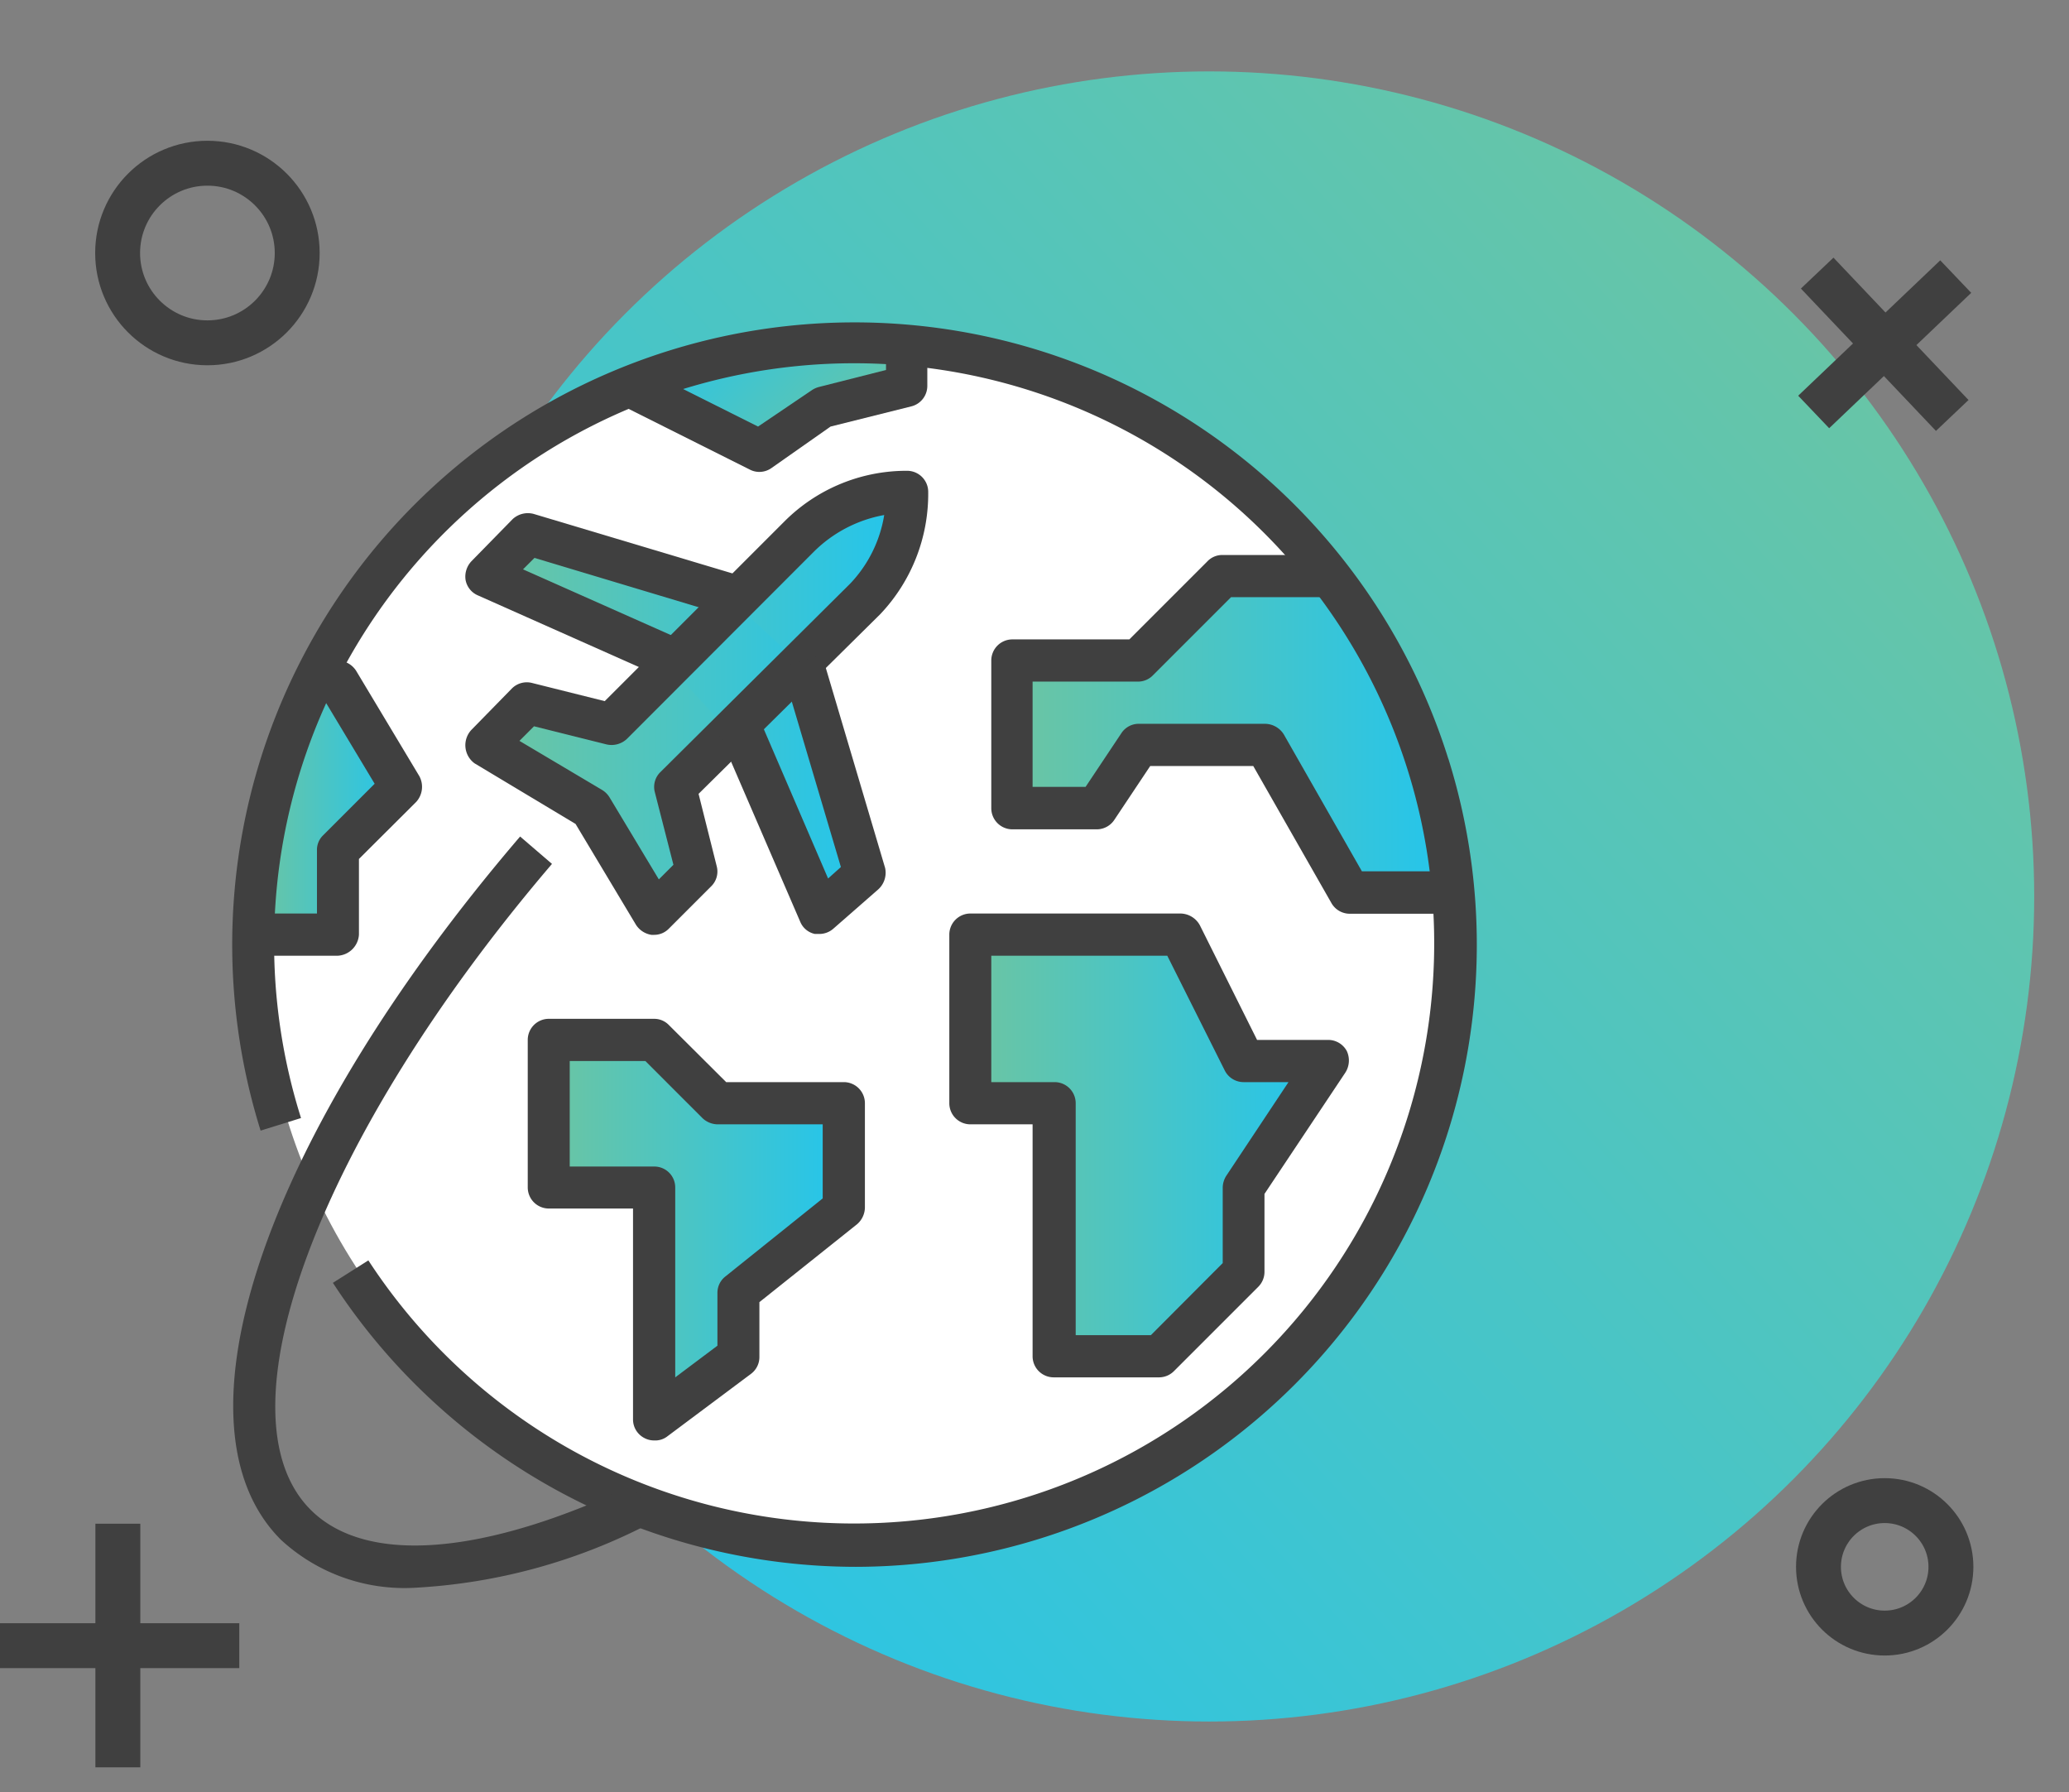 <svg id="Layer_1" data-name="Layer 1" xmlns="http://www.w3.org/2000/svg" xmlns:xlink="http://www.w3.org/1999/xlink" viewBox="0 0 92.17 79.83"><rect x="0" y="0" width="92.17" height="79.83" fill="#808080" stroke="none"/><defs><style>.cls-1{fill:url(#linear-gradient);}.cls-2{fill:none;stroke:#404040;stroke-linecap:square;stroke-linejoin:bevel;stroke-width:2px;}.cls-3{fill:#fff;}.cls-4{fill:url(#linear-gradient-2);}.cls-5{fill:url(#linear-gradient-3);}.cls-6{fill:url(#linear-gradient-4);}.cls-7{fill:url(#linear-gradient-5);}.cls-8{fill:url(#linear-gradient-6);}.cls-9{fill:url(#linear-gradient-7);}.cls-10{fill:url(#linear-gradient-8);}.cls-11{fill:#404040;}</style><linearGradient id="linear-gradient" x1="84.92" y1="-99.7" x2="17.92" y2="-160.37" gradientTransform="matrix(1, 0, 0, -1, 0, -87.88)" gradientUnits="userSpaceOnUse"><stop offset="0" stop-color="#6bc5a3"/><stop offset="1" stop-color="#24c5ec"/></linearGradient><linearGradient id="linear-gradient-2" x1="45.26" y1="32.33" x2="64.55" y2="32.33" gradientTransform="matrix(1, 0, 0, 1, 0, 0)" xlink:href="#linear-gradient"/><linearGradient id="linear-gradient-3" x1="22.26" y1="31.09" x2="40.09" y2="31.09" gradientTransform="matrix(1, 0, 0, 1, 0, 0)" xlink:href="#linear-gradient"/><linearGradient id="linear-gradient-4" x1="21.98" y1="31.93" x2="38.53" y2="31.93" gradientTransform="matrix(1, 0, 0, 1, 0, 0)" xlink:href="#linear-gradient"/><linearGradient id="linear-gradient-5" x1="38.69" y1="20.04" x2="30.72" y2="12.82" gradientTransform="matrix(1, 0, 0, 1, 0, 0)" xlink:href="#linear-gradient"/><linearGradient id="linear-gradient-6" x1="11.55" y1="35.52" x2="17.8" y2="35.52" gradientTransform="matrix(1, 0, 0, 1, 0, 0)" xlink:href="#linear-gradient"/><linearGradient id="linear-gradient-7" x1="24.57" y1="54.65" x2="37.57" y2="54.65" gradientTransform="matrix(1, 0, 0, 1, 0, 0)" xlink:href="#linear-gradient"/><linearGradient id="linear-gradient-8" x1="43.45" y1="50.92" x2="58.81" y2="50.92" gradientTransform="matrix(1, 0, 0, 1, 0, 0)" xlink:href="#linear-gradient"/></defs><circle class="cls-1" cx="53.87" cy="39.93" r="36.75"/><circle class="cls-2" cx="9.24" cy="11.27" r="4"/><circle class="cls-2" cx="83.96" cy="69.79" r="2.95"/><line class="cls-2" x1="0.81" y1="73.3" x2="9.66" y2="73.3"/><line class="cls-2" x1="5.25" y1="68.87" x2="5.25" y2="77.72"/><line class="cls-2" x1="81.52" y1="17.66" x2="86.4" y2="13.01"/><line class="cls-2" x1="81.64" y1="12.89" x2="86.28" y2="17.78"/><circle class="cls-3" cx="38.07" cy="42.07" r="26.45"/><path class="cls-4" d="M45.26,29.42v6l3.39.6,1.82-2.52,5.1-.76,4.56,6.46,3.75.76h.65a16.84,16.84,0,0,0-1.44-7.74c-1.76-3.65-3.9-7.46-3.9-7.46l-4.29.87-3.69,3.56Z"/><polygon class="cls-5" points="27.41 31.7 36.29 22.93 40.09 21.91 39.47 25.52 30.5 34.79 30.76 38.2 29.6 40.26 26.93 36.4 22.26 33.24 23.14 31.57 27.41 31.7"/><polygon class="cls-6" points="29.18 28.99 21.98 25.75 23.14 23.93 32.28 26.46 35.75 29.66 38.53 38.47 36.65 39.93 33.16 33.32 29.18 28.99"/><path class="cls-7" d="M28.53,17.31l5.14,2.75,2.65-1.68,4-1.07.31-2S31.08,14.72,28.53,17.31Z"/><path class="cls-8" d="M14.6,29.42,17.8,35l-2.39,2.7-.36,3.5-3.43.42A20,20,0,0,1,14.6,29.42Z"/><polygon class="cls-9" points="24.57 46.28 29.03 46.28 32.03 48.98 37.57 49.29 37.38 53.43 33 57.18 32.73 60.2 29.64 62.71 29.25 63.02 29.56 52.89 24.57 52.93 24.57 46.28"/><polygon class="cls-10" points="43.45 41.63 48.12 41.63 52.33 41.63 54.9 46.87 58.81 47.26 55.77 52.12 55.38 56.2 51.88 60.22 47.14 60.22 47.47 49.39 43.45 49.01 43.45 41.63"/><path class="cls-11" d="M64.52,33.8A27.72,27.72,0,1,0,11.61,50.36l1.8-.56a25.84,25.84,0,1,1,3,6.34l-1.58,1A27.83,27.83,0,0,0,38.12,69.79a27.71,27.71,0,0,0,26.4-36Z"/><path class="cls-11" d="M32.63,27.5l.53-1.8-9.39-2.81a1,1,0,0,0-.93.23L21,25a1,1,0,0,0-.26.83.93.93,0,0,0,.55.69l8.45,3.76.76-1.72-7.2-3.2.51-.51Z"/><path class="cls-11" d="M41.35,21.91a.94.94,0,0,0-.94-.94h0a7.68,7.68,0,0,0-5.47,2.26l-8,8-3.24-.81a.94.94,0,0,0-.89.24L21,32.51A1,1,0,0,0,21.14,34l4.5,2.7,2.69,4.49a1,1,0,0,0,.69.45h.12a.91.91,0,0,0,.66-.28l1.88-1.88a.92.92,0,0,0,.25-.89l-.81-3.23,8.09-8A7.78,7.78,0,0,0,41.35,21.91ZM29.42,34.39a.92.92,0,0,0-.25.89L30,38.52l-.65.65-2.2-3.66a1,1,0,0,0-.32-.32L23.14,33l.65-.65,3.24.81a1,1,0,0,0,.9-.25l8.33-8.34a5.94,5.94,0,0,1,3.13-1.63A5.76,5.76,0,0,1,37.87,26Z"/><path class="cls-11" d="M39.43,38.66l-2.82-9.51-1.8.54,2.65,8.93-.57.51-3.13-7.27L32,32.61l3.65,8.45a.91.91,0,0,0,.65.54l.21,0a.94.94,0,0,0,.62-.24l2-1.75A1,1,0,0,0,39.43,38.66Z"/><path class="cls-11" d="M28.23,66.13c-6.69,3.17-11.93,3.58-14.39,1.12C9.58,63,14.21,50.63,24.59,38.48l-1.42-1.22C11.77,50.58,7.39,63.46,12.51,68.58a8.11,8.11,0,0,0,6,2.14A25.59,25.59,0,0,0,29,67.83Z"/><path class="cls-11" d="M60,46.82a.94.94,0,0,0-.83-.5H56l-2.55-5.11a1,1,0,0,0-.85-.52H43.22a.94.94,0,0,0-.93.94v7.51a.94.94,0,0,0,.93.94H46V60.41a.94.94,0,0,0,.94.94h4.7a.94.94,0,0,0,.66-.28l3.76-3.76a.94.94,0,0,0,.27-.66V53.18l3.6-5.4A1,1,0,0,0,60,46.82Zm-5.37,5.55a1,1,0,0,0-.16.52v3.37l-3.2,3.21H47.92V49.14A.94.94,0,0,0,47,48.2H44.16V42.57H52l2.56,5.11a.94.94,0,0,0,.84.52h2Z"/><path class="cls-11" d="M60.67,38.81l-3.48-6.1a1,1,0,0,0-.82-.47H50.74a.92.92,0,0,0-.78.41l-1.6,2.4H46V30.36h4.7a.92.92,0,0,0,.66-.28l3.48-3.48h4.31V24.72h-4.7a.92.92,0,0,0-.66.28l-3.48,3.48H45.1a.94.94,0,0,0-.94.94V36a.94.94,0,0,0,.94.94h3.76a.94.94,0,0,0,.78-.42l1.6-2.4h4.59l3.48,6.1a.94.94,0,0,0,.82.48h3.75V38.81Z"/><path class="cls-11" d="M37.59,48.2H32.35L29.8,45.66a.91.91,0,0,0-.66-.28h-4.7a.94.94,0,0,0-.93.94v6.57a.94.94,0,0,0,.93.94H28.2v9.39a.93.93,0,0,0,.52.84.9.9,0,0,0,.42.1A.88.88,0,0,0,29.7,64l3.76-2.81a.93.93,0,0,0,.37-.75V58l4.35-3.47a1,1,0,0,0,.35-.74V49.14A.94.94,0,0,0,37.59,48.2Zm-.94,5.18-4.34,3.48a.92.92,0,0,0-.35.73v2.35l-1.88,1.41V52.89a.93.93,0,0,0-.94-.93H25.38v-4.7h3.37l2.54,2.54a1,1,0,0,0,.67.28h4.69v3.3Z"/><path class="cls-11" d="M18.68,34.57l-2.82-4.7a1,1,0,0,0-.81-.45h-.93V31.3h.4l2.17,3.61-2.3,2.3a.9.9,0,0,0-.27.66v2.82H11.3v1.88h3.75a1,1,0,0,0,.94-.94V38.26l2.55-2.54A1,1,0,0,0,18.68,34.57Z"/><path class="cls-11" d="M39.47,15.33v1.15l-3,.76a1.08,1.08,0,0,0-.29.13L33.77,19l-5.15-2.58-.84,1.68,5.63,2.82a.92.92,0,0,0,.42.1.94.94,0,0,0,.52-.16L37,19l3.6-.9a.94.94,0,0,0,.71-.91V15.33Z"/></svg>